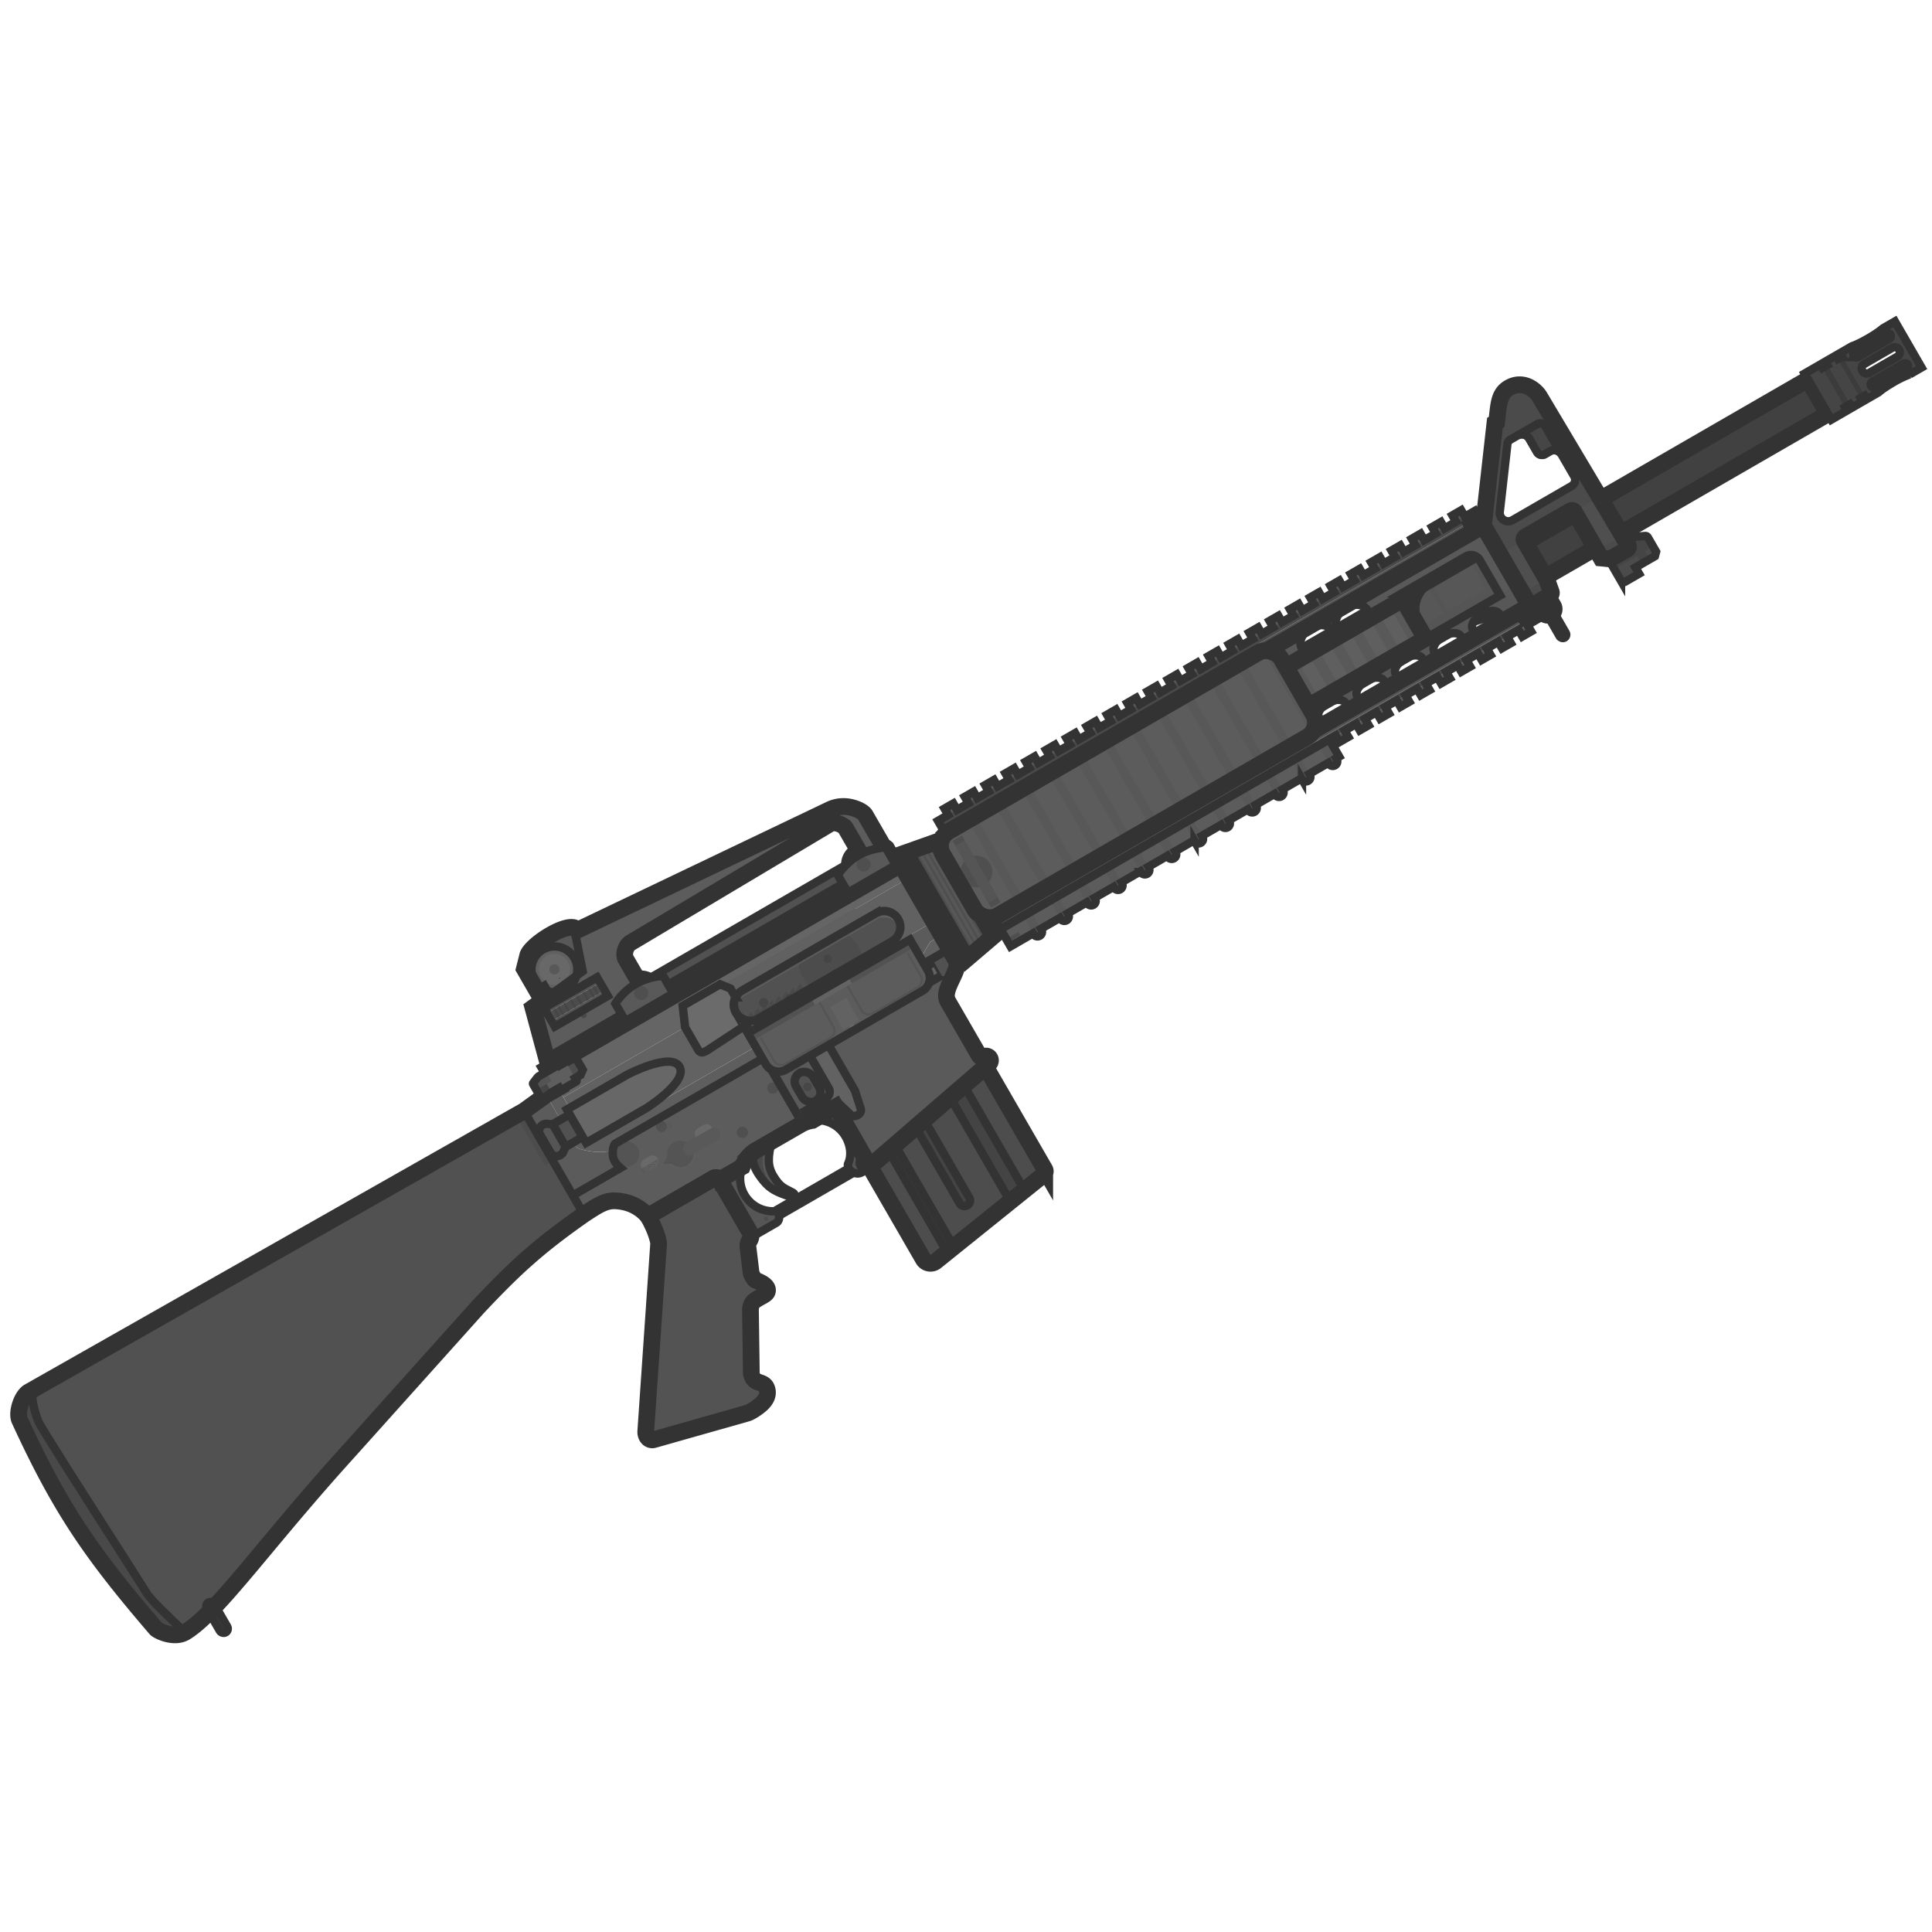 <svg xmlns="http://www.w3.org/2000/svg" width="110" height="110" fill="none" viewBox="0 0 110 110"><g clip-path="url(#a)"><path fill="#414141" stroke="#333" stroke-width="0.952" d="m55.796 48.417-3.736 2.157 1.481 2.565 3.736-2.157 1.89-1.684L83.37 35.324l1.411-.457 1.897-1.095-.072-.124 17.469-10.086-1.133-1.963-17.47 10.086-.071-.124-1.897 1.095-1.1.993-24.205 13.974z"/><path fill="#575757" d="m84.07 31.698-2.793 1.612s-.465.269-.648.953c-.184.684.225 1.421.418 1.755l.175.303 4.19-2.419-1.162-2.01a.6.6 0 0 0-.18-.194"/><path fill="#555" d="m81.222 36.321 4.19-2.419-1.162-2.01a.6.6 0 0 0-.18-.194l-.395.228.927 1.607-2.166 1.251-.928-1.607-.231.133-.032.02.927 1.606-1.303.753c.064.13.128.243.178.33z"/><path stroke="#333" stroke-width="0.476" d="m84.07 31.698-2.793 1.612s-.465.269-.648.953c-.184.684.225 1.421.418 1.755l.175.303 4.19-2.419-1.162-2.01a.6.6 0 0 0-.18-.194Z"/><path fill="#454545" d="m92.294 33.07-.762-1.32.97-.963.22-.128a.65.65 0 0 1 .27-.085l.675-.057a.16.16 0 0 1 .155.08l.47.816-.07.255-1.107.64.206.356-.805.465a.163.163 0 0 1-.222-.06"/><path fill="#4B4B4B" d="m93.2 31.664.27.468a.04.04 0 0 1-.014.056l-.308.177.174.3-.64.37a.244.244 0 0 1-.334-.089l-.342-.593zm.927-.536.165.285-.07.256-.316.182-.258-.447z"/><path stroke="#333" stroke-width="0.476" d="m92.294 33.07-.762-1.32.97-.963.22-.128a.65.65 0 0 1 .27-.085l.675-.057a.16.16 0 0 1 .155.08l.47.816-.07.255-1.107.64.206.356-.805.465a.163.163 0 0 1-.222-.06Z"/><circle cx="49.168" cy="49.223" r="1.043" fill="#575757" stroke="#333" stroke-width="0.476" transform="rotate(-30 49.168 49.223)"/><circle cx="36.502" cy="56.536" r="1.043" fill="#575757" stroke="#333" stroke-width="0.476" transform="rotate(-30 36.502 56.536)"/><path fill="#666" d="m31.723 59.24.248.43.984-.569-.248-.429zm1.523-.88.492-.284.248.43-.492.284zm1.029-.593.492-.284.248.429-.492.284zm1.032-.597.492-.283.247.429-.492.284zm1.031-.595.492-.284.248.43-.492.283zm1.032-.595.491-.285.248.43-.492.284zm1.03-.596.492-.284.248.429-.492.284zm1.032-.594.492-.285.247.43-.492.283zm1.031-.596.492-.284.248.43-.492.284zm1.031-.595.492-.284.248.429-.492.284zm1.031-.596.492-.284.248.429-.492.284zm1.032-.596.492-.284.247.43-.492.283zm1.031-.595.492-.285.248.43-.492.284zm1.029-.595.492-.284.248.429-.492.284zm1.033-.595.492-.284.248.43-.492.283zm1.032-.596.492-.284.247.43-.492.284zm1.031-.596.492-.283.248.429-.492.284zm1.031-.595.248.43.984-.569-.248-.43z"/><path fill="#535353" d="m31.97 59.67.307.531 19.007-10.973-.307-.531z"/><path stroke="#333" stroke-width="0.476" d="m31.723 59.24.554.96 19.006-10.973-.554-.96-.984.568.248.43-.54.31-.247-.429-.492.284.248.43-.54.31-.247-.428-.492.284.247.429-.539.311-.248-.429-.492.284.248.43-.539.31-.248-.429-.492.285.248.429-.54.311-.247-.43-.492.285.248.43-.54.31-.247-.429-.492.284.248.43-.54.31-.247-.428-.492.284.247.429-.539.311-.248-.43-.492.285.248.43-.539.31-.248-.429-.492.284.248.43-.54.31-.247-.428-.492.284.248.429-.54.311-.247-.43-.492.285.248.43-.54.31-.247-.429-.492.284.247.43-.539.31-.248-.428-.492.284.248.429-.539.311-.248-.429-.492.284.248.43-.54.31-.247-.429-.492.284.248.43-.54.31-.247-.428-.492.284.248.429-.54.311-.247-.429z"/><path fill="#5A5A5A" d="m54.378 54.593-.328-.568-10.573 6.105 2.216 3.838a1.8 1.8 0 0 1 .554-.173l1.332-.77 1.695 2.956a.251.251 0 0 0 .328.38l6.701-5.79a.251.251 0 0 0-.325-.383c-.093.017-.183-.006-.235-.095l-1.76-3.05c-.165-.286-.131-.585.192-1.255s.39-.872.203-1.195"/><path fill="#626262" stroke="#333" stroke-width="0.476" d="M44.385 59.862a.435.435 0 0 0 .435.753l1.19-.687 1.175 2.035c.157.272-.058.545-.221.64l-1.124.649.15.26c.08.14.433.18.571.101l1.26-.727.616.584c.107.105.275.085.405.013s.206-.211.168-.343l-.333-1.042-1.606-2.782 6.616-3.82-.435-.754z"/><path fill="#515151" d="M53.633 55.567a.613.613 0 1 0-.47-.815z"/><path fill="#5C5C5C" d="m32.615 68.064.627 1.085c.79-.52 1.232-.81 1.816-.777.583.033 1.271.223 1.83.872l3.752-2.166a.24.24 0 0 1 .325.087l.006.01 1.291-.746a1.9 1.9 0 0 1 .424-.656q.17-.171.389-.297l2.513-1.451q.052-.03.106-.057l-2.17-3.759-8.478 4.895c-.14.08-.202.55-.126.817s.218.407.41.576z"/><ellipse cx="35.673" cy="65.715" fill="#545454" rx="0.726" ry="0.726" transform="rotate(-30 35.673 65.715)"/><ellipse cx="37.661" cy="64.138" fill="#4F4F4F" rx="0.313" ry="0.313" transform="rotate(-30 37.661 64.138)"/><ellipse cx="43.997" cy="61.952" fill="#4F4F4F" rx="0.322" ry="0.322" transform="rotate(-30 43.997 61.952)"/><path fill="#5B5B5B" d="m42.58 58.576 10.574-6.105.451.783-.645.372-.547.914.186.322-9.123 5.267z"/><path fill="#616161" d="m52.601 54.862-.186-.321.547-.915.645-.372.445.77z"/><path fill="#5E5E5E" d="m31.774 61.946-.678.392 1.711 2.964c.06.103.528.222 1.01.274.526.056 1.076-.063 1.076-.063.018-.19.073-.362.153-.409l8.219-4.744-.392-.678-8.235 4.755-1.375.088z"/><path fill="#5B5B5B" d="m31.096 62.337-1.26.912 2.78 4.814 2.713-1.566c-.191-.17-.332-.31-.409-.576a1.2 1.2 0 0 1-.026-.41s-.55.12-1.076.064c-.483-.052-.951-.172-1.01-.274z"/><path stroke="#333" stroke-width="0.476" d="m32.615 68.064.627 1.085c.79-.52 1.232-.81 1.816-.777.583.033 1.271.223 1.83.872l3.752-2.166a.24.24 0 0 1 .325.087l.006.01 1.291-.746a1.9 1.9 0 0 1 .424-.656q.17-.171.389-.297l2.513-1.451q.052-.03.106-.057l-2.17-3.759-8.478 4.895c-.14.08-.202.55-.126.817s.218.407.41.576z"/><path stroke="#333" stroke-width="0.476" d="m54.378 54.593-.328-.568-10.573 6.105 2.216 3.838a1.8 1.8 0 0 1 .554-.173l1.332-.77 1.695 2.956a.251.251 0 0 0 .328.38l6.701-5.79a.251.251 0 0 0-.325-.383c-.093.017-.183-.006-.235-.095l-1.76-3.05c-.165-.286-.131-.585.192-1.255s.39-.872.203-1.195Z"/><path fill="#494949" d="m42.81 65.615 1.13-.652c-.217.895-.263 1.412.102 2.006.339.551.518.641.985.876l.114.058c.088.044.107.1.083.168s-.09.106-.16.084c-.842-.266-1.224-.465-1.592-.92-.367-.454-.654-.883-.661-1.62"/><path fill="#565656" d="m43.94 64.963-.403.233c-.15.778-.189 1.223.07 1.752.257.53.706.829 1.464 1.198.066.032.13-.007.154-.074.023-.068.005-.124-.083-.169-.555-.281-.735-.34-1.1-.934s-.319-1.111-.102-2.006"/><path stroke="#333" stroke-width="0.476" d="m42.81 65.615 1.13-.652c-.217.895-.263 1.412.102 2.006.339.551.518.641.985.876l.114.058c.088.044.107.1.083.168s-.09.106-.16.084c-.842-.266-1.224-.465-1.592-.92-.367-.454-.654-.883-.661-1.62Z"/><path fill="#4E4E4E" stroke="#333" stroke-width="0.476" d="m43.717 69.18 5.078-2.932.176.304-5.079 2.932z"/><path fill="#555" stroke="#333" stroke-width="0.476" d="M48.285 66.262c-.04.087.037.266.105.349a.64.64 0 0 0 .361.195c.145.025.3-.016.479-.168s.205-.402.155-.489l-1.805-3.125-1.332.769a1.87 1.87 0 0 1 1.892.915c.284.491.367 1.077.145 1.554Z"/><path fill="#565656" stroke="#333" stroke-width="0.476" d="M42.263 66.428a1.87 1.87 0 0 0 1.911 2.53c.087-.009.144.085.179.261.035.178-.044.34-.137.393l-1.238.715c-.084.049-.205-.031-.256-.12l-1.751-3.033z"/><ellipse cx="43.621" cy="69.383" fill="#4D4D4D" rx="0.129" ry="0.129" transform="rotate(-30 43.621 69.383)"/><ellipse cx="48.854" cy="66.269" fill="#4C4C4C" rx="0.193" ry="0.193" transform="rotate(-30 48.854 66.27)"/><path fill="#4D4D4D" d="M49.516 66.41a.3.3 0 0 0 .09-.05l6.507-5.624 3.369 5.835a.24.24 0 0 1-.057.307l-6.145 4.943a.48.48 0 0 1-.716-.134z"/><path fill="#444" stroke="#333" stroke-width="0.476" d="m57.52 68.41.806-.648-3.443-5.964-.787.681zm-3.594 2.89.384-.308-3.35-5.804-.376.324zm-1.793-7.125.49-.424 2.566 4.444a.318.318 0 1 1-.551.318z"/><path fill="#535353" stroke="#333" stroke-width="0.952" d="m36.89 69.244 3.751-2.166a.24.24 0 0 1 .325.087l1.757 3.042c.072.125.031.318-.063.449-.094.13-.084.275-.062.448l.162 1.338c.01.105.177.415.259.448.317.125.664.292.679.555.01.183-.145.268-.377.395a5 5 0 0 0-.34.202c-.24.16-.253.486-.253.486l.05 3.624c.011.27.165.43.283.49.058.03.12.05.181.072.19.067.374.132.439.428.065.299-.08.562-.312.784-.22.21-.649.49-.836.537l-5.328 1.511c-.262.052-.461-.19-.437-.496l.731-10.668c.005-.117-.138-.765-.61-1.566Z"/><rect width="10.32" height="1.524" x="41.713" y="57.075" fill="#393939" rx="0.762" transform="rotate(-30 41.713 57.075)"/><path fill="#515151" d="M42.094 57.735a.76.76 0 0 1 .279-1.04l7.617-4.399a.762.762 0 0 1 .762 1.32l-7.617 4.398a.76.76 0 0 1-1.041-.279"/><path fill="#4C4C4C" d="M49.072 54.586a1.8 1.8 0 0 0-.762-1.32l-2.836 1.638a1.8 1.8 0 0 0 .762 1.32z"/><ellipse cx="47.123" cy="54.595" fill="#454545" rx="0.242" ry="0.242" transform="rotate(-30 47.123 54.595)"/><path fill="#454545" d="m47.814 55.313-.014-.029a.242.242 0 1 0-.401.269z"/><path fill="#474747" d="m48.332 51.155-16.459 9.502.533.923 16.46-9.502z"/><path fill="#616161" fill-rule="evenodd" d="m42.135 58.404-1.242-2.152 10.832-6.254 1.429 2.474-10.574 6.104-.186-.322zm.238-1.71a.762.762 0 1 0 .762 1.32l7.618-4.398a.762.762 0 1 0-.762-1.32z" clip-rule="evenodd"/><path fill="#4E4E4E" d="m33.052 61.207.127-.297-.34-.587-.32-.039-.646.373.533.923z"/><path fill="#636363" d="M36.545 66.525a.35.35 0 0 0 .454.096l.32-.185a.35.35 0 0 0 .145-.441z"/><path fill="#696969" d="m37.464 65.994-.92.53-.02-.031a.35.35 0 0 1 .127-.475l.32-.186a.35.35 0 0 1 .493.162"/><path fill="#636363" d="M39.627 64.746a.35.35 0 0 0 .454.095l.32-.185a.35.35 0 0 0 .145-.44z"/><path fill="#696969" d="m40.546 64.216-.92.53-.02-.032a.35.35 0 0 1 .127-.475l.32-.185a.35.35 0 0 1 .492.162"/><path fill="#545454" d="m39.836 64.646.017.031q-.018 0-.035.003a.1.1 0 0 0-.03.012.06.06 0 0 0-.03.03.04.04 0 0 0 .004.034q.009.015.021.018a.1.1 0 0 0 .039-.005l.018-.006a.1.1 0 0 1 .06-.003.07.07 0 0 1 .039.035q.018.032.008.06-.01.03-.048.05a.2.2 0 0 1-.072.023l-.019-.031q.024 0 .042-.003a.1.1 0 0 0 .035-.013.07.07 0 0 0 .03-.03.04.04 0 0 0-.004-.037q-.01-.017-.024-.021a.1.1 0 0 0-.039.004l-.018.006a.1.1 0 0 1-.058.005.06.06 0 0 1-.036-.03.07.07 0 0 1-.008-.06.1.1 0 0 1 .043-.05l.03-.013zm.137-.053.035.133.064-.037zm-.034-.017.037-.021.2.185-.032.019-.05-.05-.08.046.018.068-.032.018zm.147-.085.133-.076.015.025-.102.06.035.06.092-.054.015.026-.093.053.066.114-.03.018zm.181-.104.134-.077.014.025-.103.06.035.06.099-.056.015.025-.099.057.05.088.107-.061.015.026-.137.078z"/><path fill="#4B4B4B" stroke="#333" stroke-width="0.476" d="m51.36 49.36 7.946-4.589 5.63-2.57 19.949-11.518.258.447-19.948 11.517-5.631 2.571-7.947 4.588z"/><rect width="9.358" height="0.502" fill="#525252" rx="0.251" transform="rotate(-40.83 113.4 -32.87)"/><ellipse cx="42.269" cy="64.472" fill="#4F4F4F" rx="0.322" ry="0.322" transform="rotate(-30 42.269 64.472)"/><rect width="1.114" height="1.831" x="45.041" y="61.37" fill="#525252" rx="0.557" transform="rotate(-30 45.041 61.37)"/><ellipse cx="45.981" cy="61.885" fill="#474747" rx="0.245" ry="0.245" transform="rotate(-30 45.981 61.885)"/><path fill="#595959" d="m42.135 58.404.26-.15 1.128 1.955-.26.15z"/><path fill="#626262" d="m32.08 62.475 1.183 2.05 1.375-.089 8.235-4.755-1.488-2.578z"/><path fill="#656565" d="m32.08 62.476 9.305-5.372-.491-.85 10.833-6.255-.445-.77-20.137 11.627.096.167 1.279-.738.32.039.339.588-.126.297-1.278.737z"/><path fill="#595959" d="M42.244 56.4a.922.922 0 0 0 .564 1.715.762.762 0 0 1-.434-1.42l7.617-4.398a.762.762 0 1 1 .762 1.32c.503-.29.639-.846.384-1.287a.92.92 0 0 0-1.26-.338z"/><path fill="#6B6B6B" d="m38.869 57.272 2.13-1.23.595.245.287.498a.92.92 0 0 0 .429 1.244l.18.314-2.176 1.431c-.285.18-.44.217-.587-.037l-.72-1.249z"/><path fill="#3C3C3C" stroke="#333" stroke-width="0.952" d="m103.131 21.927 1.636-.945.755 1.309-1.636.944z"/><path fill="#5E5E5E" d="M38.176 66.021a.106.106 0 1 0-.184.106.857.857 0 0 0 1.486-.858.106.106 0 0 0-.184.106.646.646 0 0 1-1.118.646"/><ellipse cx="39.387" cy="65.322" fill="#5B5B5B" rx="0.106" ry="0.106" transform="rotate(-30 39.387 65.322)"/><ellipse cx="39.109" cy="66.349" fill="#5B5B5B" rx="0.106" ry="0.106" transform="rotate(-30 39.11 66.35)"/><ellipse cx="38.084" cy="66.074" fill="#5B5B5B" rx="0.106" ry="0.106" transform="rotate(-30 38.084 66.074)"/><path fill="#545454" d="M37.975 65.884a.13.13 0 0 0 .015-.083.752.752 0 1 1 .284.492.13.13 0 0 0-.08-.028l-.4.001a.024.024 0 0 1-.021-.035z"/><path fill="#595959" d="M39.473 65.71a.38.38 0 1 1-.38-.657l1.378-.795a.38.38 0 0 1 .38.657z"/><path fill="#545454" d="m36.615 66.645.051.089.036-.021q.027-.015.033-.031t-.007-.037q-.016-.029-.034-.032t-.043.011zm-.05-.086.036.062.035-.021q.023-.012.027-.027a.03.03 0 0 0-.002-.027q-.01-.017-.024-.019t-.037.011zm-.045-.008.067-.038a.1.1 0 0 1 .062-.016.06.06 0 0 1 .043.031q.008.014.005.033a.05.05 0 0 1-.02.032.06.06 0 0 1 .045-.001q.021.008.039.038t.007.058-.051.05l-.067.039zm.263.033-.08-.139.031-.017.088.152.015.023.009.01a.04.04 0 0 0 .022.005l.024-.009.02-.017a.04.04 0 0 0 .006-.021q0-.006-.003-.013l-.012-.024-.089-.153.03-.017.081.138q.02.034.024.052a.1.1 0 0 1 0 .033.1.1 0 0 1-.016.026.1.1 0 0 1-.057.033.1.1 0 0 1-.031 0 .1.1 0 0 1-.029-.015.2.2 0 0 1-.033-.047m.268-.18h.026a.2.2 0 0 1 .04.02l.067.044-.033.02-.06-.042a.1.1 0 0 0-.039-.02.04.04 0 0 0-.028.008l-.03.017.056.095-.03.017-.131-.225.063-.036q.038-.021.066-.016.03.005.048.037.014.023.009.043a.06.06 0 0 1-.024.037m-.117-.058.046.08.034-.02q.021-.012.027-.028.004-.016-.007-.037-.011-.019-.029-.023-.017-.004-.039.009zm.277-.183.018.03q-.02 0-.036.003a.1.1 0 0 0-.03.012.06.06 0 0 0-.029.03.04.04 0 0 0 .003.034q.009.015.021.018a.1.1 0 0 0 .039-.005l.018-.005a.1.1 0 0 1 .06-.004.07.07 0 0 1 .039.035q.018.033.008.06-.01.03-.048.051a.2.2 0 0 1-.072.023l-.018-.032q.023 0 .042-.003a.1.1 0 0 0 .034-.013.07.07 0 0 0 .03-.03.04.04 0 0 0-.004-.037q-.01-.017-.024-.02a.1.1 0 0 0-.038.003l-.019.006a.1.1 0 0 1-.058.005.06.06 0 0 1-.036-.03.07.07 0 0 1-.008-.06.1.1 0 0 1 .044-.05l.029-.013zm.036-.032.172-.099.015.026-.07.04.114.2-.03.018-.115-.2-.071.041zm.306-1.881.017.03q-.018 0-.035.004a.1.1 0 0 0-.031.011.06.06 0 0 0-.028.03.04.04 0 0 0 .003.034q.008.015.021.018t.038-.004l.019-.006a.1.1 0 0 1 .06-.003.07.07 0 0 1 .039.034q.018.033.008.061-.01.029-.048.05a.2.2 0 0 1-.072.024l-.019-.033q.024 0 .042-.002a.1.1 0 0 0 .035-.013.07.07 0 0 0 .03-.031.04.04 0 0 0-.004-.037q-.01-.017-.024-.02a.1.1 0 0 0-.039.004l-.018.005a.1.1 0 0 1-.058.005.06.06 0 0 1-.037-.03.07.07 0 0 1-.007-.06.1.1 0 0 1 .043-.05l.03-.013zm.058-.044.134-.078.015.026-.103.06.035.06.098-.057.015.026-.099.057.051.088.106-.061.015.025-.137.079zm.163-.093.04-.024.105.092-.026-.137.04-.023.13.224-.028.016-.115-.198.029.142-.024.013-.108-.095.114.198-.028.017zm.21-.123.125-.072.015.026-.047.027.1.174.048-.027.015.025-.126.073-.014-.026.047-.027-.1-.174-.048.027z"/><path fill="#525252" d="m42.578 58.822 9.23-5.329.259.447-9.23 5.33z"/><path fill="#5C5C5C" d="M44.755 60.897a.844.844 0 0 1-1.154-.302l-.765-1.325 9.23-5.33.766 1.326a.843.843 0 0 1-.316 1.15z"/><path fill="#636363" d="m46.137 56.767 2.112-1.22.258.447-2.112 1.22z"/><path fill="#545454" d="m46.598 57.097.804 1.393a.395.395 0 0 1-.148.538l-2.586 1.493a.395.395 0 0 1-.54-.14l-.745-1.29a.06.06 0 0 0-.103.059l.745 1.29a.514.514 0 0 0 .702.184l2.586-1.493a.514.514 0 0 0 .192-.7l-.804-1.393zm2.512.406-.803-1.393-.103.06.804 1.393a.514.514 0 0 0 .703.184l2.585-1.493a.514.514 0 0 0 .192-.7l-.745-1.29a.06.06 0 1 0-.103.06l.745 1.289a.395.395 0 0 1-.148.538l-2.586 1.493a.395.395 0 0 1-.54-.14"/><path fill="#626262" d="m48.124 56.844-.801.462a.06.06 0 0 0-.022.082l.682 1.181a.06.06 0 0 0 .082.022l.801-.463a.06.06 0 0 0 .022-.081l-.682-1.182a.06.06 0 0 0-.082-.021"/><path fill="#696969" d="m48.354 58.425.077.133a.13.13 0 0 0 .177.047.13.13 0 0 0 .049-.177l-.077-.134z"/><path fill="#4A4A4A" d="m45.834 56.456-.271-.47a1 1 0 0 0-.248.497l-.153-.265a1 1 0 0 0-.247.496l-.153-.265a1 1 0 0 0-.248.496l-.153-.265a1 1 0 0 0-.247.497l-.153-.266a1 1 0 0 0-.247.497l-.154-.265a1 1 0 0 0-.247.496l-.153-.265a1 1 0 0 0-.247.496l-.153-.265c-.14.161-.203.3-.243.473a.76.76 0 0 0 .62-.064zm-3.34 1.614a.8.8 0 0 1-.22-.125q.037-.052.085-.109z"/><ellipse cx="43.485" cy="57.091" fill="#454545" rx="0.265" ry="0.265" transform="rotate(-30 43.485 57.091)"/><path fill="#404040" d="m45.171 56.84-.296.17a.212.212 0 1 1 .296-.17"/><path fill="#515151" d="m33.241 69.148-3.405-5.898L1.645 79.245c-.422.243-.715 1.197-.529 1.603 2.324 5.047 4.055 7.566 7.754 11.879.116.134 1.054.587 1.683.204 1.849-1.125 4.56-5.083 9.303-10.306l7.341-8.184c2.176-2.317 3.484-3.495 6.044-5.293"/><rect width="0.484" height="1.967" x="11.656" y="91.359" fill="#5D5D5D" stroke="#333" stroke-width="0.476" rx="0.242" transform="rotate(-30 11.656 91.36)"/><path fill="#494949" stroke="#333" stroke-width="0.476" d="M1.802 79.156c.05.713.113 1.077.386 1.78.12.31 2.538 4.09 4.321 6.875.915 1.43 1.663 2.598 1.845 2.9.233.385 1.324 1.413 1.951 2.004l.237.223c-.63.37-1.557-.078-1.672-.211-3.699-4.313-5.43-6.832-7.754-11.88-.186-.405.107-1.359.529-1.602z"/><path fill="#4C4C4C" d="m29.361 63.519 1.677 2.837.443-.255-1.646-2.851z"/><path fill="#454545" d="m103.922 20.59.614-.354 1.516 2.625-.614.355z"/><path fill="#3C3C3C" d="m103.758 20.946.28-.16 1.29 2.233-.28.162zm.89-.514.223-.13 1.29 2.235-.223.129z"/><path fill="#454545" d="m102.75 21.268.894-.516 1.515 2.625-.893.516z"/><path fill="#454545" fill-rule="evenodd" d="m105.441 19.714-.681.393 1.515 2.626.682-.393c.163-.147.474-.36.845-.575s.712-.376.92-.445l.682-.393-1.516-2.626-.681.394c-.164.146-.475.36-.846.574s-.712.377-.92.445m.165.31a.177.177 0 1 0 .177.308l1.788-1.032a.178.178 0 0 0-.178-.307zm.535.701a.29.29 0 1 0 .29.503l1.592-.92a.29.29 0 0 0-.29-.502zm.387 1.252a.177.177 0 0 1 .065-.243l1.787-1.032a.18.18 0 0 1 .243.065.18.18 0 0 1-.065.242l-1.788 1.032a.177.177 0 0 1-.242-.064" clip-rule="evenodd"/><path stroke="#333" stroke-width="0.476" d="m102.75 21.268.894-.516.113.195.279-.161-.113-.196.615-.355.113.196.223-.129-.113-.195.681-.394c.208-.068.549-.23.92-.445.371-.214.682-.428.846-.574l.681-.393 1.516 2.625-.681.393a5.7 5.7 0 0 0-.921.445c-.371.215-.682.428-.845.575l-.681.393-.113-.196-.223.13.112.195-.614.354-.113-.195-.279.161.112.196-.893.516zm2.792-1.002a.177.177 0 0 1 .065-.242l1.787-1.032a.18.18 0 0 1 .243.065.18.18 0 0 1-.065.242l-1.788 1.032a.177.177 0 0 1-.242-.065Zm.493.855a.29.29 0 0 1 .107-.396l1.592-.92a.29.29 0 1 1 .29.503l-1.592.92a.29.29 0 0 1-.397-.107Zm.559.613a.177.177 0 1 0 .177.307l1.788-1.032a.177.177 0 1 0-.178-.308z" clip-rule="evenodd"/><path fill="#4B4B4B" fill-rule="evenodd" d="m85.116 24.08-.656 5.851 2.582 4.473a.163.163 0 0 0 .222.06l.984-.569a.16.16 0 0 0 .072-.195l-.21-.586a1 1 0 0 0-.073-.16l-1.25-2.164a.163.163 0 0 1 .06-.222l2.572-1.485a.163.163 0 0 1 .222.06l1.518 2.629.516.053.967-.558a.163.163 0 0 0 .058-.224l-5.028-8.439c-.241-.417-.96-.984-1.748-.53-.53.306-.585.817-.673 1.627l-.036.321zm4.512 3.039a.407.407 0 0 1-.149.555l-3.358 1.94a.488.488 0 0 1-.729-.478l.433-3.854a.33.33 0 0 1 .16-.245l1.549-.894a.325.325 0 0 1 .444.12z" clip-rule="evenodd"/><path fill="#454545" fill-rule="evenodd" stroke="#333" stroke-width="0.476" d="m87.313 34.435.934-.54a.16.16 0 0 0 .071-.082l.327.566a.593.593 0 0 1-.214.811.593.593 0 0 1-.809-.22zm1.014.152a.21.21 0 0 1-.077.29.21.21 0 0 1-.288-.079.21.21 0 0 1 .076-.29c.1-.057.23-.022.289.08Z" clip-rule="evenodd"/><path fill="#484848" d="m51.867 50.24.154-.088 2.032 3.519-.154.088z"/><path fill="#515151" d="m52.191 49.644-.349.201 2.387 4.134.349-.202z"/><path fill="#575757" d="m51.563 48.554 3.484 6.036 1.498-1.277-3.128-5.418z"/><path fill="#4E4E4E" d="m51.842 48.453-.11.04 3.453 5.978.088-.075zm3.658 5.75-.089.075-3.398-5.885.11-.04zm.226-.193-.088.075-3.344-5.792.11-.04zm.227-.194-.089.076-3.29-5.699.11-.039zm.227-.193-.09.076-3.235-5.605.11-.04zm.226-.193-.089.076-3.182-5.512.11-.04z"/><path fill="#515151" d="m53.635 48.274 2.85 4.938.537-.216-2.932-5.08z"/><path fill="#595959" fill-rule="evenodd" d="M80.776 36.579 55.854 50.968l-1.961-3.397 30.564-17.646 1.96 3.397-1.004.58-1.161-2.011a.58.58 0 0 0-.793-.212l-3.631 2.096a.58.58 0 0 0-.213.793zm-5.421.469c.478-.276.7-.788.495-1.143-.205-.354-.759-.418-1.237-.142s-.7.787-.495 1.142.759.419 1.237.143m2.505-2.304c.205.355-.016.867-.494 1.143-.479.276-1.032.212-1.237-.143s.017-.866.495-1.142 1.032-.212 1.237.142m-6.91 3.99c.205.355-.017.866-.495 1.142-.478.277-1.032.213-1.237-.142s.017-.866.495-1.142 1.032-.213 1.237.142m1.516-.019c.478-.276.7-.787.495-1.142s-.759-.418-1.237-.142-.7.787-.495 1.142.759.419 1.237.142m-6.91 3.99c.477-.276.699-.787.494-1.142s-.758-.419-1.236-.142c-.479.276-.7.787-.495 1.142s.758.418 1.236.142m2.505-2.303c.205.355-.017.866-.495 1.142s-1.032.213-1.237-.142c-.204-.355.017-.866.495-1.142.479-.276 1.032-.213 1.237.142m-6.91 3.99c.204.355-.017.866-.495 1.142-.479.276-1.032.212-1.237-.142-.205-.355.017-.867.495-1.143s1.032-.212 1.236.143m1.515-.019c.479-.276.7-.787.495-1.142s-.758-.419-1.236-.142c-.478.276-.7.787-.495 1.142s.758.418 1.236.142m-6.91 3.99c.478-.276.7-.787.495-1.142s-.759-.419-1.237-.143-.7.788-.495 1.143c.205.354.759.418 1.237.142m2.505-2.303c.205.355-.016.866-.494 1.142-.479.276-1.032.212-1.237-.142-.205-.355.017-.867.495-1.143s1.032-.212 1.236.143" clip-rule="evenodd"/><path fill="#595959" d="m53.775 46.038.503-.29.303.524-.503.29zm1.159-.668.502-.29.303.524-.503.29zm1.156-.668.503-.29.302.524-.502.29zm1.156-.668.503-.29.303.524-.503.29zm1.158-.668.503-.29.303.524-.503.29zm1.156-.668.503-.29.303.524-.503.29zm1.159-.668.503-.29.302.524-.502.29zm1.154-.667.503-.29.302.524-.502.29zm1.158-.669.503-.29.303.524-.503.29zm1.159-.668.502-.29.303.524-.503.29zm1.154-.666.503-.29.302.523-.502.29zm1.158-.669.503-.29.302.524-.502.29zm1.156-.668.503-.29.303.524-.503.29zm1.157-.667.502-.29.303.524-.503.29zm1.155-.668.503-.29.303.524-.503.29zm1.157-.668.503-.29.302.525-.502.29zm1.158-.667.503-.29.303.524-.503.29zm1.156-.669.503-.29.303.524-.503.29zm1.157-.667.502-.29.303.524-.503.29zm1.156-.668.503-.29.302.524-.502.29zm1.156-.667.503-.29.303.524-.503.29zm1.158-.668.503-.29.303.524-.503.29zm1.155-.667.502-.29.303.524-.503.29zm1.157-.669.504-.29.302.524-.502.29zm1.157-.668.503-.29.303.524-.503.29zm1.156-.667.503-.29.303.524-.503.29zM71.432 44.559l.502-.29.21.362-.503.29zm1.156-.669.503-.29.21.363-.503.29zm-2.315 1.337.503-.29.21.362-.503.29zm-1.156.668.503-.29.21.362-.503.29zm-1.157.667.504-.29.21.362-.503.29zm-1.155.668.502-.29.21.362-.503.29zm-1.158.668.502-.29.21.363-.503.29zm-1.155.667.503-.29.21.363-.503.29zm-1.158.668.503-.29.21.363-.503.29zm-1.158.668.503-.29.21.363-.504.29zm-1.156.669.502-.29.21.363-.503.29zm-1.157.667.503-.29.21.363-.503.29zm-1.156.668.503-.29.21.363-.503.29zm-1.158.668.503-.29.21.363-.504.29zm16.195-9.35.503-.29.21.363-.503.29zm1.156-.667.503-.29.21.363-.503.29zm1.157-.668.502-.29.21.363-.503.29zm1.158-.668.503-.29.21.363-.504.29zm1.156-.668.503-.29.21.363-.503.29zm1.156-.668.503-.29.21.363-.503.29zm1.157-.667.502-.29.21.363-.503.29zm1.156-.668.503-.29.21.363-.504.29zm1.156-.667.503-.29.21.363-.503.29zm1.158-.669.503-.29.21.363-.503.29zm1.156-.668.503-.29.21.363-.503.29zm1.157-.667.503-.29.21.363-.504.29z"/><path fill="#4A4A4A" d="M53.408 46.735 83.972 29.09l.194.335-30.564 17.647zm3.418 5.92L87.39 35.01l.145.252-30.564 17.646z"/><path fill="#545454" d="m53.89 47.572 29.894-17.259-.29-.502L53.6 47.069zm2.936 5.083L86.72 35.396l-.3-.52-29.894 17.26z"/><path fill="#575757" d="m58.217 51.16-1.69.975-.674-1.167 30.564-17.646.674 1.167-1.95 1.125c.231-.221.332-.48.23-.657-.137-.237-.588-.233-1.008.01-.42.242-.649.63-.512.868.102.176.377.219.684.13l-1.586.915c.23-.22.33-.48.229-.657-.137-.237-.588-.233-1.008.01-.42.242-.649.63-.512.868.102.176.377.219.684.13l-1.586.916c.23-.222.33-.481.229-.657-.137-.238-.588-.233-1.008.01-.42.241-.649.63-.512.867.102.176.377.219.684.13l-1.587.916c.23-.221.331-.481.23-.657-.137-.237-.588-.233-1.008.01-.42.242-.65.63-.512.867.101.176.377.22.683.13l-1.586.916c.23-.221.331-.48.23-.657-.138-.237-.589-.233-1.008.01-.42.242-.65.63-.512.868.101.176.376.218.683.13l-1.586.915c.23-.22.33-.48.23-.657-.138-.237-.589-.232-1.009.01s-.648.63-.512.868c.102.176.377.219.684.13l-1.586.916c.23-.222.33-.481.229-.658-.137-.236-.588-.232-1.008.01s-.649.63-.512.868c.102.176.377.219.684.13l-1.586.916c.23-.221.33-.481.229-.657-.137-.237-.588-.233-1.008.01-.42.242-.649.63-.512.867.102.176.377.22.684.13l-1.587.916c.23-.221.331-.48.23-.657-.137-.237-.588-.233-1.008.01-.42.242-.649.63-.512.867.102.177.377.22.684.13l-1.587.916c.23-.22.331-.48.23-.657-.137-.237-.589-.233-1.008.01-.42.242-.65.63-.512.868.101.176.377.219.683.13l-1.586.916c.23-.222.331-.481.23-.658-.138-.237-.589-.232-1.008.01s-.65.63-.513.868c.102.176.377.219.684.13l-1.586.916c.23-.221.33-.481.23-.657-.138-.237-.589-.233-1.009.01-.42.242-.649.63-.512.867.102.176.377.22.684.13l-1.586.916c.23-.221.33-.481.229-.657-.137-.237-.588-.233-1.008.01-.42.242-.649.63-.512.867.102.176.377.22.684.13"/><path fill="#4F4F4F" d="m91.063 28.295-1.435.829.013.019 1.262 2.186 1.464-.845zm-3.013 4.681-.013-.022-1.25-2.164-.01-.02-1.375.794 1.274 2.206z"/><rect width="0.398" height="1.967" x="87.92" y="34.703" fill="#5D5D5D" stroke="#333" stroke-width="0.476" rx="0.199" transform="rotate(-30 87.92 34.703)"/><path fill="#585858" d="M32.869 52.952c-.348-.602-2.53.73-2.812 1.414l-.204.802.818 1.415.235-.136.207.36 2.065-1.51-.452-2.263.149-.071z"/><path fill="#515151" stroke="#333" stroke-width="0.476" d="m36.951 55.718 11.35-6.553.42.726-11.35 6.553z"/><path fill="#535353" d="m31.412 58.14 3.016-1.742.178.307-3.017 1.742zm-.435-.755 3.016-1.742.177.308-3.016 1.741z"/><path fill="#4C4C4C" d="m31.35 57.58 2.625-1.516.258.447-2.625 1.516z"/><path fill="#464646" d="m32.436 56.953.111-.064.258.446-.112.065zm.363-.21.112-.064.258.447-.112.064zm.365-.21.112-.064.258.447-.112.064zm.324-.187.112-.065.258.447-.112.065zm.242-.14.112-.064.258.446-.112.065zm-1.546.893-.112.064.258.447.112-.065zm-.323.186-.111.065.258.447.111-.065zm-.241.14-.113.064.258.447.112-.064z"/><path fill="#5C5C5C" fill-rule="evenodd" d="m30.343 57.37 2.833-2.072-.45-2.263 14.573-6.964a1.8 1.8 0 0 1 1.068-.12c.416.074.8.287.898.456l1.536 2.66-1.163.672-1.504-2.605c-.067-.116-.565-.408-.893-.219L35.9 53.678c-.265.153-.43.652-.266.935l1.422 2.464-5.878 3.394zm3.649-1.725-3.016 1.741.612 1.061 3.017-1.741z" clip-rule="evenodd"/><ellipse cx="33.232" cy="57.809" fill="#494949" rx="0.161" ry="0.161" transform="rotate(-30 33.232 57.809)"/><ellipse cx="31.565" cy="55.192" fill="#606060" stroke="#333" stroke-width="0.476" rx="1.306" ry="1.306" transform="rotate(-30 31.565 55.192)"/><ellipse cx="31.567" cy="55.191" fill="#686868" rx="0.887" ry="0.887" transform="rotate(-30 31.567 55.19)"/><ellipse cx="31.568" cy="55.191" fill="#585858" rx="0.29" ry="0.29" transform="rotate(-30 31.568 55.191)"/><ellipse cx="31.862" cy="55.7" fill="#525252" rx="0.046" ry="0.046" transform="rotate(-30 31.862 55.7)"/><path stroke="#333" stroke-width="0.952" d="M54.38 54.592c.186.323.12.525-.203 1.195-.324.67-.358.969-.193 1.255l1.761 3.05c.052.09.142.112.235.095a.25.25 0 0 1 .325.382l-6.701 5.79a.251.251 0 1 1-.328-.38l-1.695-2.955-1.332.77a1.9 1.9 0 0 0-.661.23l-2.513 1.451a1.86 1.86 0 0 0-.812.953l-1.292.746-.005-.01a.24.24 0 0 0-.325-.086l-3.752 2.166c-.56-.65-1.248-.84-1.831-.873-.584-.033-1.026.257-1.816.777-2.56 1.798-3.868 2.976-6.044 5.293l-7.342 8.184c-1.87 2.06-3.425 3.922-4.735 5.492-2.012 2.412-3.448 4.132-4.567 4.814-.63.383-1.568-.07-1.683-.205-3.7-4.312-5.43-6.831-7.754-11.878-.187-.406.107-1.36.528-1.603L29.836 63.25l1.26-.913.679-.392-.63-1.091 20.137-11.626z"/><path fill="#545454" d="M31.874 60.657a.06.06 0 0 0-.082-.022l-1.056.61a.6.6 0 0 0-.176.154l-.201.264a.06.06 0 0 0-.004.066l.503.872a.037.037 0 0 0 .06.006c.164-.182.44-.389.586-.473l.917-.53z"/><path fill="#454545" d="m31.357 62.1-.224-.388-.372.214.224.388z"/><path fill="#5E5E5E" d="M32.284 60.583a.036.036 0 0 0-.049-.013l-1.018.588a.036.036 0 0 0-.014.05l.201.347-.271.157.224.387.437-.252.117.203c.01.017.032.023.049.013l.852-.492a.036.036 0 0 0 .014-.05z"/><path stroke="#333" stroke-width="0.476" d="m33.241 69.148-3.405-5.898L1.645 79.245c-.422.243-.715 1.197-.529 1.603 2.324 5.047 4.055 7.566 7.754 11.879.116.134 1.054.587 1.683.204 1.849-1.125 4.56-5.083 9.303-10.306l7.341-8.184c2.176-2.317 3.484-3.495 6.044-5.293Z"/><path fill="#515151" stroke="#333" stroke-width="0.476" d="m31.46 64.013.975-.562.741 1.284-.973.562z"/><path fill="#676767" stroke="#333" stroke-width="0.476" d="m32.275 63.172 3.436-1.983s2.485-1.308 2.978-.454-1.882 2.353-1.882 2.353l-3.435 1.983z"/><path fill="#555" stroke="#333" stroke-width="0.476" d="M30.702 64.32a.41.41 0 0 1 .441-.336l.32.027.741 1.285-.135.29a.413.413 0 0 1-.513.215.4.4 0 0 1-.212-.179l-.594-1.028a.4.4 0 0 1-.048-.274Z"/><path stroke="#333" stroke-width="0.476" d="m38.869 57.272 2.13-1.23.595.245.287.498a.92.92 0 0 0 .429 1.244l.18.314-2.176 1.431c-.285.18-.44.217-.587-.037l-.72-1.249z"/><path stroke="#333" stroke-width="0.476" d="M41.907 57.66a.92.92 0 0 1 .337-1.26l7.633-4.408a.92.92 0 0 1 1.26.338c.255.441.12.996-.384 1.286l-7.617 4.398a.76.76 0 0 1-.328.1.92.92 0 0 1-.901-.455Zm9.902-4.167-9.23 5.33 1.022 1.771a.844.844 0 0 0 1.154.303l7.761-4.481a.843.843 0 0 0 .316-1.15z"/><path stroke="#333" stroke-width="0.952" d="M49.516 66.41a.3.3 0 0 0 .09-.05l6.507-5.624 3.369 5.835a.24.24 0 0 1-.057.307l-6.145 4.943a.48.48 0 0 1-.716-.134z"/><rect width="1.114" height="1.831" x="45.041" y="61.37" stroke="#333" stroke-width="0.476" rx="0.557" transform="rotate(-30 45.041 61.37)"/><path stroke="#333" stroke-width="0.476" d="M31.874 60.657a.06.06 0 0 0-.082-.022l-1.056.61a.6.6 0 0 0-.176.154l-.201.264a.06.06 0 0 0-.004.066l.503.872a.037.037 0 0 0 .06.006c.164-.182.44-.389.586-.473l.342-.197.066.113c.01.017.032.023.049.013l.853-.492a.036.036 0 0 0 .013-.049l-.08-.138.306-.177.127-.296-.34-.588-.32-.039z"/><path stroke="#333" stroke-width="0.476" d="m30.343 57.37 2.833-2.072-.45-2.263 14.573-6.964a1.8 1.8 0 0 1 1.068-.12c.416.074.8.287.898.456l1.536 2.66-1.163.672-1.504-2.605c-.067-.116-.565-.408-.893-.219L35.9 53.678c-.265.153-.43.652-.266.935l1.422 2.464-5.878 3.394zm3.649-1.725-3.016 1.741.612 1.061 3.017-1.741z" clip-rule="evenodd"/><path stroke="#333" stroke-width="0.952" d="M30.055 54.367c.282-.685 2.464-2.017 2.812-1.414l.006.01 14.425-6.892a1.8 1.8 0 0 1 1.068-.12c.416.074.801.287.898.456l1.07 1.852q.09-.005.091-.004l.575.995-1.233.712-1.634-2.828c-.067-.116-.565-.409-.893-.219L35.9 53.678c-.265.153-.43.652-.266.935l1.52 2.632-.576.331-.97.56-.096-.167-4.334 2.502-.836-3.1.77-.563-.208-.36-.235.136-.817-1.416z"/><path fill="#595959" d="M35.035 57.14s.391-.672 1.169-1.12c.777-.45 1.555-.452 1.555-.452l.575.995-2.724 1.573z"/><ellipse cx="36.502" cy="56.536" fill="#4F4F4F" rx="0.403" ry="0.403" transform="rotate(-30 36.502 56.536)"/><path stroke="#333" stroke-width="0.476" d="M35.035 57.14s.391-.672 1.169-1.12c.777-.45 1.555-.452 1.555-.452l.575.995-2.724 1.573z"/><path fill="#595959" d="M47.703 49.827s.391-.672 1.169-1.121c.777-.449 1.555-.451 1.555-.451l.575.995-2.724 1.572z"/><ellipse cx="49.17" cy="49.223" fill="#4F4F4F" rx="0.403" ry="0.403" transform="rotate(-30 49.17 49.223)"/><path stroke="#333" stroke-width="0.476" d="M47.703 49.827s.391-.672 1.169-1.121c.777-.449 1.555-.451 1.555-.451l.575.995-2.724 1.572z"/><path stroke="#333" stroke-width="0.952" d="m85.116 24.08-.656 5.851 2.582 4.473a.163.163 0 0 0 .222.06l.984-.569a.16.16 0 0 0 .072-.195l-.21-.586a1 1 0 0 0-.073-.16l-1.25-2.164a.163.163 0 0 1 .06-.222l2.572-1.485a.16.16 0 0 1 .222.06l1.518 2.629.516.053.967-.558a.163.163 0 0 0 .058-.224l-5.028-8.439c-.241-.417-.96-.984-1.748-.53-.53.306-.585.817-.673 1.627l-.002.02-.002.02-.013.115-.019.166z"/><path stroke="#333" stroke-width="0.476" d="M89.628 27.119a.406.406 0 0 1-.15.555l-3.358 1.94a.488.488 0 0 1-.729-.477l.434-3.854a.33.33 0 0 1 .16-.246l.42-.242a.49.49 0 0 1 .667.178l.442.767c.09.155.289.209.444.119l.283-.164a.49.49 0 0 1 .667.179z"/><path fill="#464646" stroke="#333" stroke-width="0.476" d="m88.242 25.696-.283.163a.325.325 0 0 1-.444-.12l-.442-.765a.49.49 0 0 0-.667-.18l1.128-.65a.325.325 0 0 1 .444.119l.93 1.611a.49.49 0 0 0-.666-.178Z"/><path stroke="#333" stroke-width="0.952" d="m51.563 48.554 3.484 6.036 1.498-1.277-3.128-5.418z"/><path stroke="#333" stroke-width="0.952" d="m53.893 47.571 30.564-17.646 2.634 4.564-30.564 17.646z" clip-rule="evenodd"/><path stroke="#333" stroke-width="0.476" d="M75.355 37.048c.478-.277.7-.788.495-1.143s-.759-.418-1.237-.142-.7.787-.495 1.142.759.419 1.237.142Zm2.505-2.304c.206.355-.016.867-.494 1.142-.478.277-1.032.213-1.237-.142s.017-.866.495-1.142 1.032-.212 1.237.142Zm-6.91 3.99c.205.355-.017.866-.495 1.142-.478.277-1.032.213-1.236-.142-.205-.355.016-.866.495-1.142.478-.276 1.031-.213 1.236.142Zm1.516-.019c.478-.276.7-.787.495-1.142s-.758-.418-1.237-.142c-.478.276-.7.787-.495 1.142s.759.419 1.237.142Zm-6.91 3.99c.478-.276.7-.787.494-1.142-.204-.355-.758-.419-1.236-.143-.478.277-.7.788-.495 1.143.205.354.758.418 1.236.142Zm2.505-2.303c.205.355-.017.866-.495 1.142s-1.032.213-1.236-.142c-.205-.355.016-.866.495-1.142.478-.276 1.031-.213 1.236.142Zm-6.911 3.99c.206.355-.016.866-.494 1.142s-1.032.212-1.237-.142c-.205-.355.017-.867.495-1.143s1.032-.212 1.237.143Zm1.517-.019c.478-.276.7-.787.494-1.142-.204-.355-.758-.419-1.236-.143s-.7.788-.495 1.143c.205.354.758.418 1.237.142Zm-6.911 3.99c.478-.276.7-.788.495-1.142-.205-.355-.759-.419-1.237-.143s-.7.788-.495 1.142c.205.355.759.42 1.237.143Zm2.506-2.303c.205.354-.017.866-.495 1.142s-1.032.212-1.237-.142c-.205-.355.017-.867.495-1.143s1.032-.212 1.237.143Zm26.88-10.445c.23-.222.33-.481.229-.657-.137-.238-.588-.233-1.008.009s-.649.63-.512.868c.102.176.377.219.684.13zm-2.193 1.265c.23-.22.33-.48.229-.656-.137-.237-.588-.233-1.008.01-.42.242-.649.63-.512.867.102.176.377.22.684.13zm-2.194 1.267c.23-.221.331-.48.23-.657-.137-.237-.588-.233-1.008.01-.42.242-.65.63-.512.867.102.177.377.22.683.13zm-2.193 1.266c.23-.221.331-.48.23-.657-.137-.237-.589-.233-1.008.01-.42.242-.65.63-.512.868.101.176.376.219.683.13zM76.37 40.68c.23-.222.33-.481.228-.658-.137-.237-.588-.232-1.007.01-.42.242-.65.63-.513.868.102.176.377.219.684.13zm-2.194 1.266c.23-.221.33-.481.23-.657-.138-.237-.589-.233-1.009.01-.42.242-.649.63-.512.867.102.176.377.22.684.13zm-2.193 1.266c.23-.221.33-.481.229-.657-.137-.237-.588-.233-1.008.01-.42.242-.649.63-.512.867.102.176.377.22.684.13zm-2.193 1.266c.23-.221.33-.48.229-.657-.137-.237-.588-.233-1.008.01-.42.242-.649.63-.512.868.102.176.377.219.684.13zm-2.194 1.267c.23-.222.331-.481.23-.658-.137-.237-.588-.232-1.008.01s-.65.63-.512.868c.101.176.377.219.683.13zm-2.193 1.265c.23-.22.331-.48.23-.656-.137-.237-.589-.233-1.008.01-.42.242-.65.63-.513.867.102.176.377.22.684.13zm-2.193 1.267c.23-.221.33-.481.23-.657-.138-.237-.589-.233-1.009.01-.42.242-.648.63-.512.867.102.176.377.22.684.13zm-2.193 1.266c.23-.221.33-.48.229-.657-.137-.237-.588-.233-1.008.01-.42.242-.649.63-.512.868.102.176.377.218.684.13zm-2.193 1.267c.23-.222.33-.482.229-.658-.137-.237-.588-.233-1.008.01-.42.242-.649.63-.512.868.102.176.377.219.684.13zm20.792-16.243 1.161 2.011 4.637-2.677-1.161-2.01a.58.58 0 0 0-.793-.213l-3.631 2.096a.58.58 0 0 0-.213.793Z"/><path fill="#5F5F5F" d="m55.853 50.969 25.305-14.61-1.29-2.235-25.305 14.61z"/><path fill="#595959" d="m80.352 36.675.531-.306-1.16-2.011-.532.306zm-1.16.67.531-.307-1.161-2.01-.53.306zm-1.158.669.53-.307-1.16-2.01-.531.306zm-1.16.67.53-.307-1.16-2.01-.531.306zm-1.158.669.53-.307-1.16-2.01-.531.306zm-1.16.669.53-.307-1.16-2.01-.532.306zm-1.161.671.531-.307-1.16-2.01-.532.306zm-1.16.669.531-.307-1.161-2.01-.53.306zm-1.158.669.53-.306-1.16-2.01-.531.305zm-1.16.669.53-.306-1.16-2.011-.531.306zm-1.16.67.53-.307-1.16-2.011-.531.306zm-1.158.67.53-.307-1.16-2.011-.531.306zm-1.161.668.531-.306-1.16-2.011-.532.306zm-1.16.671.53-.306-1.16-2.011-.53.306zm-1.16.669.53-.306-1.16-2.011-.531.306zm-1.158.669.53-.306-1.16-2.011-.531.306zm-1.16.67.53-.307-1.16-2.01-.531.306zm-1.159.669.531-.307-1.16-2.01-.532.306zm-1.16.669.531-.307-1.16-2.01-.532.306zm-1.16.671.53-.307-1.16-2.01-.53.306zm-1.16.669.53-.307-1.16-2.01-.531.306zm-1.161.67.532-.307-1.161-2.01-.531.306z"/><path stroke="#333" stroke-width="0.952" d="m55.853 50.969 25.305-14.61-1.29-2.235-25.305 14.61z"/><path stroke="#333" stroke-width="0.476" d="m54.278 45.748-.503.29.21.363-.578.334.484.838 29.893-17.259-.29-.503.67-.387-.193-.335-.567.327-.21-.363-.502.29.21.363-.654.378-.21-.363-.502.29.21.363-.655.378-.21-.364-.502.29.21.364-.654.377-.21-.363-.502.29.21.363-.655.378-.21-.363-.502.29.21.363-.654.378-.21-.363-.503.29.21.363-.654.377-.21-.363-.502.29.21.364-.654.377-.21-.363-.503.29.21.363-.654.378-.21-.363-.502.29.21.363-.655.378-.21-.363-.502.29.21.363-.654.377-.21-.363-.503.29.21.364-.654.377-.21-.363-.502.29.21.363-.654.378-.21-.363-.503.29.21.363-.654.378-.21-.363-.502.29.21.363-.654.377-.21-.363-.503.29.21.364-.654.377-.21-.363-.502.29.21.363-.655.378-.21-.363-.503.29.21.364-.654.377-.21-.363-.502.29.21.364-.655.377-.21-.363-.502.29.21.363-.655.378-.21-.363-.502.29.21.363-.654.378-.21-.363-.503.29.21.363-.654.378-.21-.363-.502.29.21.363-.655.378-.21-.364-.502.29.21.364-.655.377-.21-.363-.502.29.21.364-.654.377-.21-.363-.503.29.21.364-.654.377zm17.362-.826-.21-.363-.654.378.21.363-.503.29-.21-.363-.654.378.21.363-.503.29-.21-.363-.654.378.21.363-.503.29-.21-.363-.654.377.21.364-.503.29-.21-.363-.653.377.21.363-.503.29-.21-.362-.654.377.21.363-.503.29-.21-.363-.654.378.21.363-.503.29-.21-.363-.654.378.21.363-.503.29-.21-.363-.653.378.21.363-.504.29-.21-.363-.653.378.21.363-.503.29-.21-.363-.654.377.21.364-.503.29-.21-.363-.654.377.21.363-.503.29-.21-.362-.577.333-.145-.251-.3-.52 29.893-17.258.3.519.67-.387.145.251-.566.327.21.363-.503.29-.21-.362-.654.377.21.363-.503.29-.21-.363-.653.378.21.363-.503.29-.21-.363-.654.378.21.363-.503.29-.21-.363-.653.377.21.363-.503.29-.21-.362-.654.377.21.363-.503.29-.21-.363-.653.378.21.363-.503.29-.21-.363-.654.378.21.363-.503.29-.21-.363-.653.377.21.363-.504.29-.21-.362-.653.377.21.363-.503.29-.21-.363-.654.378.21.363-.503.29-.21-.363-.653.377.21.364-.503.29-.21-.363-.654.377.21.363-.503.29-.21-.363-.653.378.21.363z"/><path fill="#5C5C5C" d="m56.97 52.906 18.713-10.803.565.977-18.713 10.804z"/><path fill="#4F4F4F" d="m57.445 53.376.531-.306.242.419-.53.306z"/><path fill="#585858" d="m58.258 52.163.59 1.023a.258.258 0 1 0 .447-.258l-.59-1.023zm1.528-.883.59 1.023a.258.258 0 1 0 .447-.258l-.59-1.022zm1.528-.881.59 1.022a.258.258 0 1 0 .447-.258l-.59-1.022zm1.529-.883.59 1.023a.258.258 0 1 0 .447-.258l-.59-1.023zm1.527-.882.591 1.022a.258.258 0 0 0 .447-.258l-.59-1.022zm1.529-.882.59 1.022a.258.258 0 0 0 .447-.258l-.59-1.023zm1.528-.882.59 1.022a.258.258 0 1 0 .447-.258l-.59-1.023zm1.528-.883.59 1.022a.258.258 0 1 0 .448-.258l-.59-1.022zm1.529-.882.59 1.022a.258.258 0 1 0 .447-.258l-.59-1.022zm1.528-.883.59 1.023a.258.258 0 1 0 .447-.258l-.59-1.023zm1.528-.882.59 1.022a.258.258 0 0 0 .447-.258l-.59-1.022zm1.528-.882.59 1.022a.258.258 0 1 0 .448-.258l-.59-1.022z"/><path fill="#555" d="m57.543 53.545.53-.306.146.25-.53.307z"/><path stroke="#333" stroke-width="0.476" d="m56.97 52.906.565.978 1.286-.743.026.045a.258.258 0 0 0 .447-.258l-.026-.045 1.081-.624.026.045a.258.258 0 0 0 .447-.258l-.026-.045 1.081-.624.026.045a.258.258 0 1 0 .447-.258l-.026-.045 1.082-.625.026.045a.258.258 0 1 0 .447-.258l-.026-.045 1.08-.624.027.045a.258.258 0 0 0 .447-.258l-.026-.045 1.081-.624.026.045a.258.258 0 0 0 .447-.258l-.026-.045 1.081-.625.026.045a.258.258 0 1 0 .447-.258l-.026-.045 1.082-.624.025.045a.258.258 0 0 0 .447-.258l-.026-.045 1.082-.624.026.045a.258.258 0 0 0 .447-.258l-.026-.045 1.081-.625.026.045a.258.258 0 1 0 .447-.258l-.026-.044 1.081-.625.026.045a.258.258 0 1 0 .447-.258l-.026-.045 1.082-.624.025.045a.258.258 0 1 0 .447-.258l-.026-.045.17-.098-.565-.977z"/><rect width="22.253" height="5.547" x="53.197" y="47.809" fill="#5C5C5C" rx="0.952" transform="rotate(-30 53.197 47.809)"/><rect width="0.516" height="5.16" x="55.203" y="46.874" fill="#585858" rx="0.258" transform="rotate(-30 55.203 46.874)"/><rect width="0.516" height="5.16" x="56.728" y="45.993" fill="#585858" rx="0.258" transform="rotate(-30 56.728 45.993)"/><rect width="0.516" height="5.16" x="58.256" y="45.111" fill="#585858" rx="0.258" transform="rotate(-30 58.256 45.111)"/><rect width="0.516" height="5.16" x="59.783" y="44.23" fill="#585858" rx="0.258" transform="rotate(-30 59.783 44.23)"/><rect width="0.516" height="5.16" x="61.309" y="43.349" fill="#585858" rx="0.258" transform="rotate(-30 61.309 43.349)"/><rect width="0.516" height="5.16" x="62.836" y="42.467" fill="#585858" rx="0.258" transform="rotate(-30 62.836 42.467)"/><rect width="0.516" height="5.16" x="64.361" y="41.586" fill="#585858" rx="0.258" transform="rotate(-30 64.361 41.586)"/><rect width="0.516" height="5.16" x="65.889" y="40.704" fill="#585858" rx="0.258" transform="rotate(-30 65.889 40.704)"/><rect width="0.516" height="5.16" x="67.414" y="39.824" fill="#585858" rx="0.258" transform="rotate(-30 67.414 39.824)"/><rect width="0.516" height="5.16" x="68.941" y="38.942" fill="#585858" rx="0.258" transform="rotate(-30 68.941 38.942)"/><rect width="0.516" height="5.16" x="70.469" y="38.06" fill="#585858" rx="0.258" transform="rotate(-30 70.469 38.06)"/><rect width="0.516" height="5.16" x="71.994" y="37.18" fill="#585858" rx="0.258" transform="rotate(-30 71.994 37.18)"/><path fill="#4F4F4F" d="m54.77 47.57-.53.306.671 1.164a.903.903 0 0 0 .85 1.471l.671 1.164.531-.307-.672-1.163a.903.903 0 0 0-.85-1.472z"/><path fill="#555" d="m54.4 48.156.531-.306 1.87 3.24-.53.306z"/><rect width="22.253" height="5.547" x="53.197" y="47.809" stroke="#333" stroke-width="0.952" rx="0.952" transform="rotate(-30 53.197 47.809)"/></g><defs><clipPath id="a"><path fill="#fff" d="M0 0h110v110H0z"/></clipPath></defs></svg>